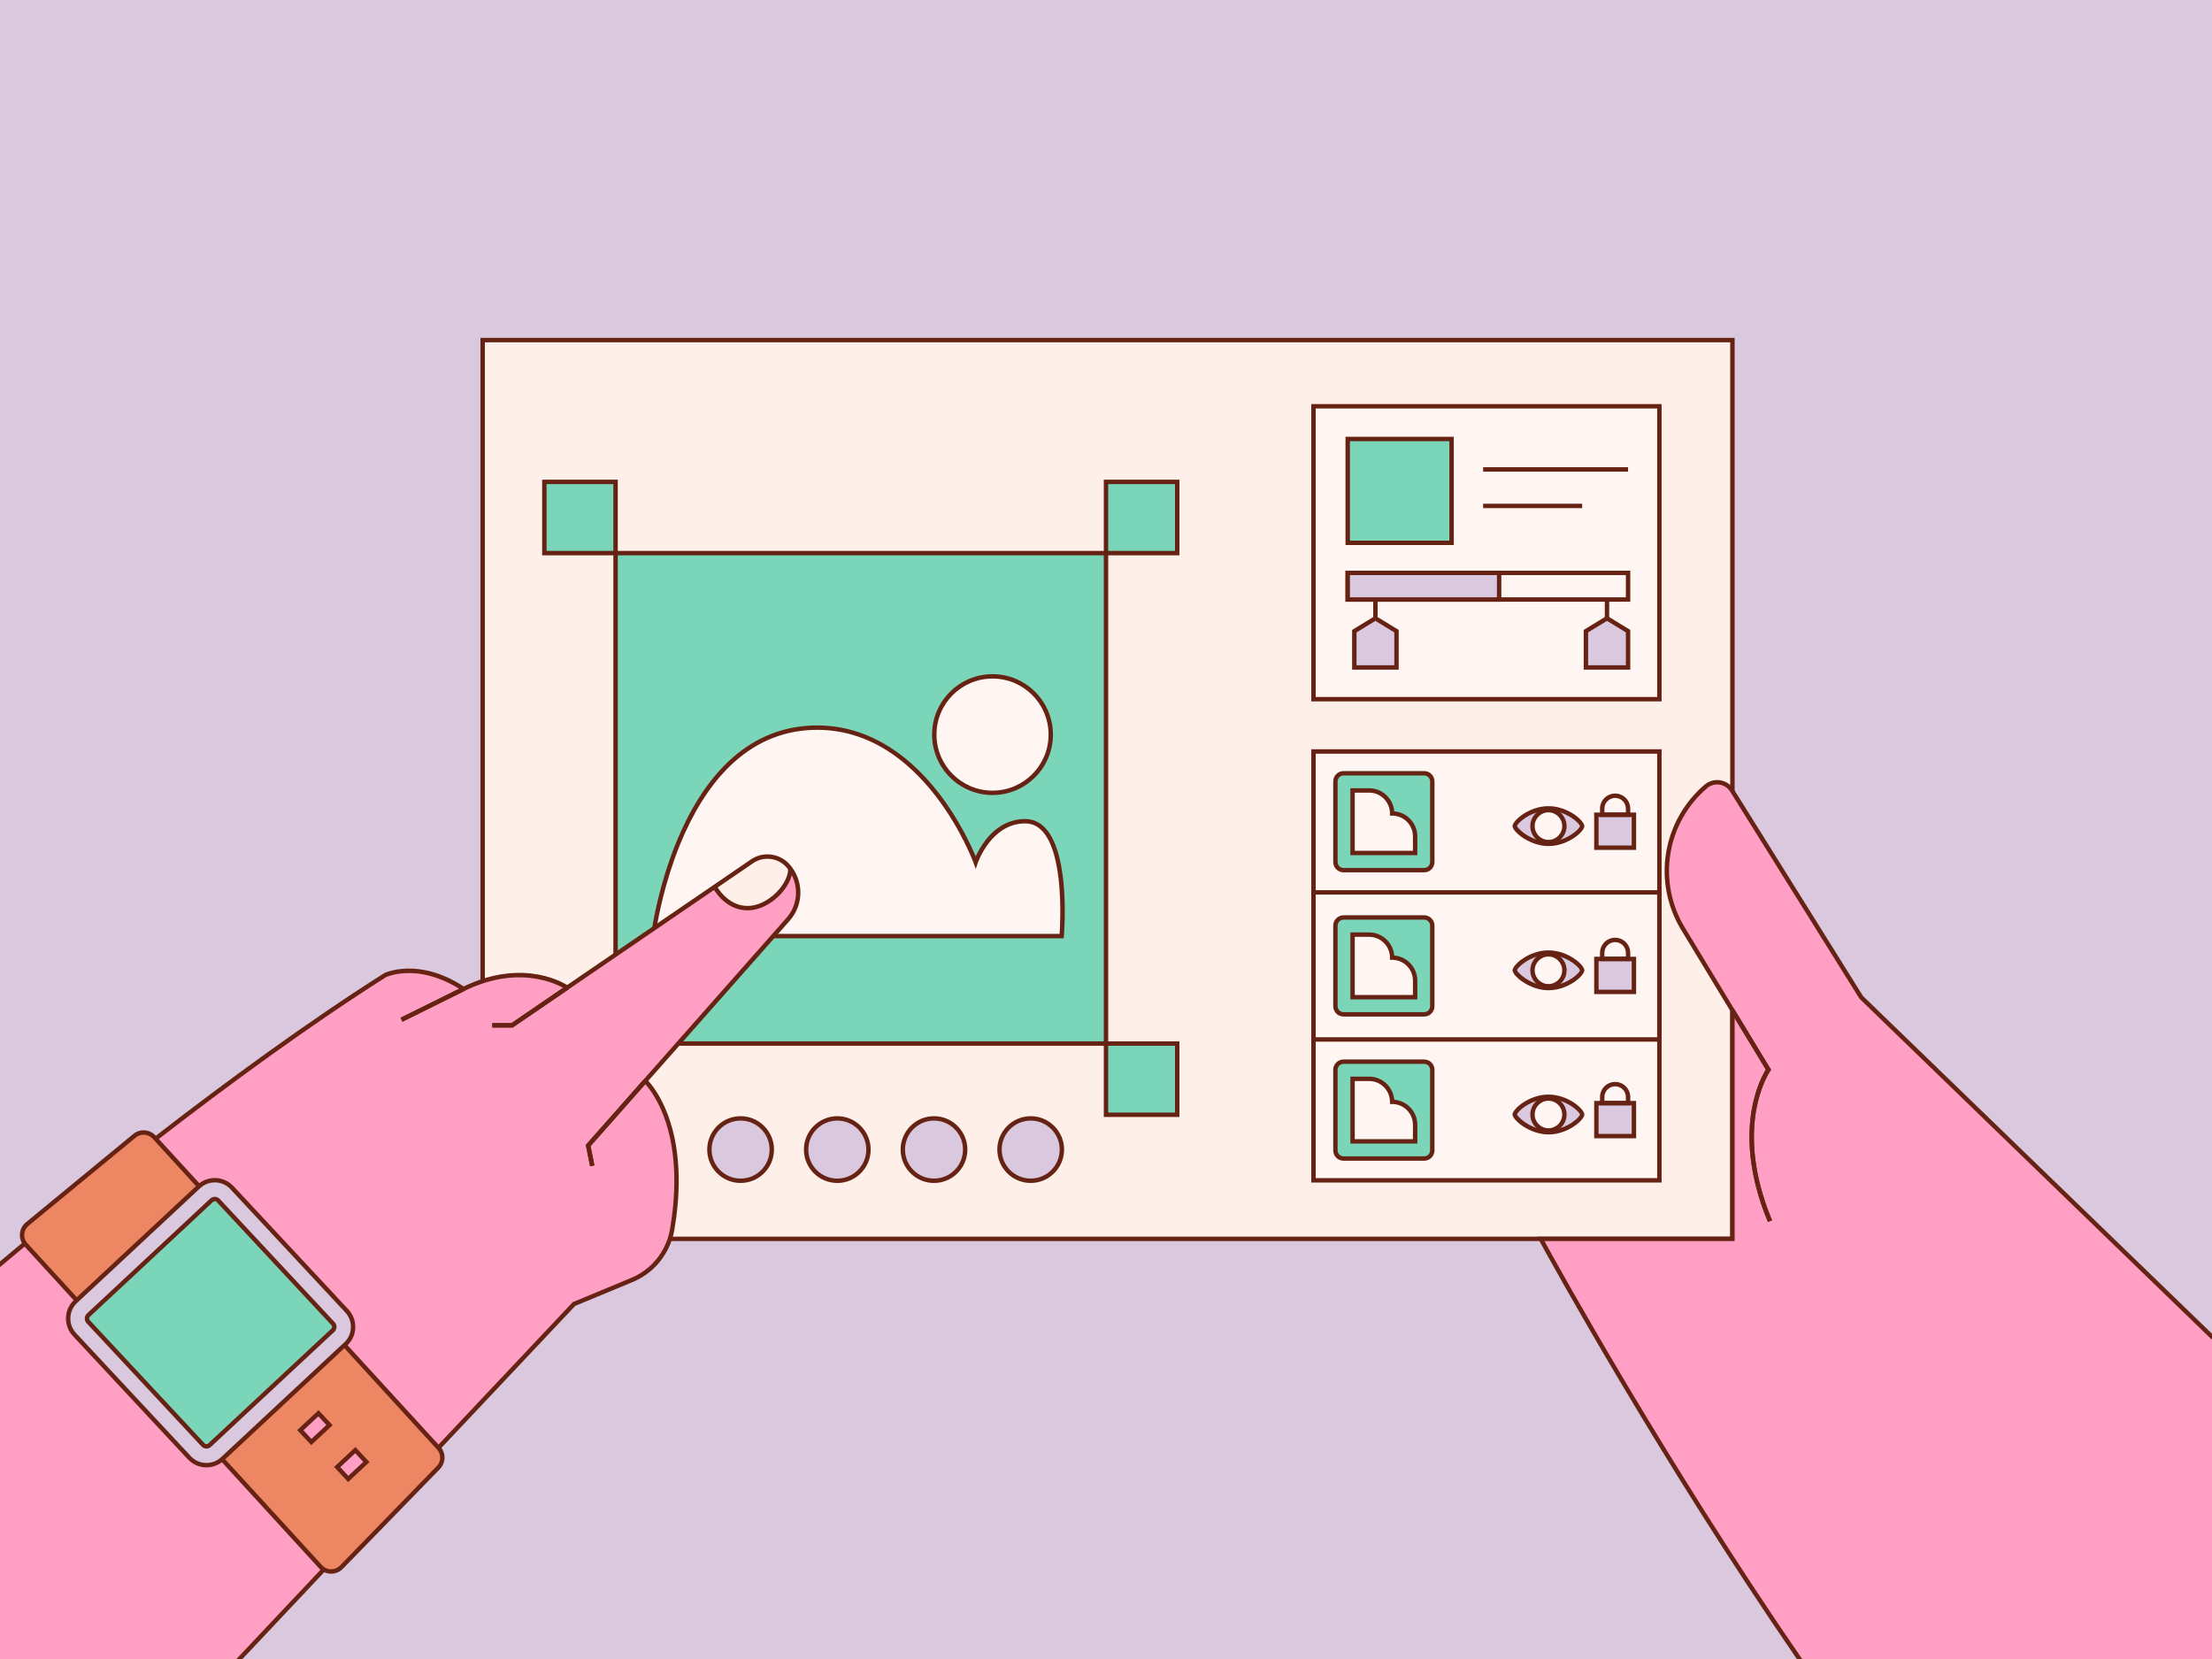 <?xml version="1.0" encoding="UTF-8"?>
<svg xmlns="http://www.w3.org/2000/svg" xmlns:xlink="http://www.w3.org/1999/xlink" version="1.1" id="Layer_2" x="0px" y="0px" viewBox="0 0 2000 1500" style="enable-background:new 0 0 2000 1500;" xml:space="preserve">
<g>
	<rect style="fill:#DAC8DE;" width="2000" height="1500"></rect>
</g>
<g>
	<rect x="436.414" y="307.484" style="fill:#FEEFE8;" width="1129.987" height="812.637"></rect>
</g>
<g>
	<path style="fill:#662313;" d="M434.41,305.48v816.64H1568.4V305.48H434.41z M1564.4,1118.12H438.41V309.48H1564.4V1118.12z"></path>
</g>
<g>
	<rect x="1187.599" y="679.465" style="fill:#FFF6F3;" width="312.764" height="387.745"></rect>
</g>
<g>
	<g>
		<path style="fill:#7BD5B9;" d="M1287.688,917.134h-72.917c-4.052,0-7.338-3.285-7.338-7.338v-72.917    c0-4.052,3.285-7.338,7.338-7.338h72.917c4.052,0,7.338,3.285,7.338,7.338v72.917    C1295.026,913.849,1291.74,917.134,1287.688,917.134z"></path>
	</g>
	<g>
		<path style="fill:#662313;" d="M1287.69,827.54h-72.92c-5.15,0-9.34,4.19-9.34,9.34v72.92c0,5.14,4.19,9.33,9.34,9.33h72.92    c5.15,0,9.34-4.19,9.34-9.33v-72.92C1297.03,831.73,1292.84,827.54,1287.69,827.54z M1293.03,909.8c0,2.94-2.4,5.33-5.34,5.33    h-72.92c-2.94,0-5.34-2.39-5.34-5.33v-72.92c0-2.94,2.4-5.34,5.34-5.34h72.92c2.94,0,5.34,2.4,5.34,5.34V909.8z"></path>
	</g>
	<g>
		<path style="fill:#FFF6F3;" d="M1258.72,865.847L1258.72,865.847c0-11.482-9.308-20.79-20.79-20.79h-14.981v20.79v35.771h35.771    h20.79v-14.981C1279.51,875.155,1270.202,865.847,1258.72,865.847L1258.72,865.847z"></path>
	</g>
	<g>
		<path style="fill:#662313;" d="M1260.64,863.93c-0.98-11.67-10.79-20.87-22.71-20.87h-16.98v60.56h60.56v-16.98    C1281.51,874.72,1272.31,864.91,1260.64,863.93z M1277.51,899.62h-52.56v-52.56h12.98c10.36,0,18.79,8.43,18.79,18.79v2h2    c10.36,0,18.79,8.43,18.79,18.79V899.62z"></path>
	</g>
</g>
<g>
	<rect x="556.567" y="500.096" style="fill:#7BD5B9;" width="443.433" height="443.433"></rect>
</g>
<g>
	<rect x="1000" y="435.707" style="fill:#7BD5B9;" width="64.389" height="64.389"></rect>
</g>
<g>
	<rect x="492.178" y="435.707" style="fill:#7BD5B9;" width="64.389" height="64.389"></rect>
</g>
<g>
	<rect x="1000" y="943.528" style="fill:#7BD5B9;" width="64.389" height="64.389"></rect>
</g>
<g>
	<path style="fill:#662313;" d="M554.57,498.1v447.43H1002V498.1H554.57z M998,941.53H558.57V502.1H998V941.53z"></path>
</g>
<g>
	<path style="fill:#662313;" d="M998,433.71v68.39h68.39v-68.39H998z M1062.39,498.1H1002v-60.39h60.39V498.1z"></path>
</g>
<g>
	<path style="fill:#662313;" d="M490.18,433.71v68.39h68.39v-68.39H490.18z M554.57,498.1h-60.39v-60.39h60.39V498.1z"></path>
</g>
<g>
	<path style="fill:#662313;" d="M998,941.53v68.39h68.39v-68.39H998z M1062.39,1005.92H1002v-60.39h60.39V1005.92z"></path>
</g>
<g>
	<g>
		<path style="fill:#FFF6F3;" d="M959.904,846.378H590.503c0,0,22.93-188.484,148.394-188.484    c99.057,0,143.275,121.758,143.275,121.758s12.382-37.146,44.713-37.146C968.847,742.505,959.904,846.378,959.904,846.378z"></path>
	</g>
	<g>
		<circle style="fill:#FFF6F3;" cx="897.407" cy="664.19" r="52.662"></circle>
	</g>
</g>
<g>
	<g>
		<path style="fill:#662313;" d="M945.44,748.92c-5.12-5.58-11.37-8.42-18.55-8.42c-13.87,0-26.34,6.7-36.07,19.36    c-4.15,5.4-6.96,10.77-8.63,14.44c-4.09-9.77-14.94-33.39-32.92-56.75c-31.06-40.34-69.23-61.66-110.37-61.66    c-29.13,0-55.18,10.08-77.45,29.96c-17.72,15.82-33.07,37.84-45.62,65.46c-16.07,35.35-23.4,71.05-26.06,86.67    c-0.17,0.99-0.32,1.91-0.45,2.73c-0.17,1.05-0.31,1.95-0.42,2.71c-0.25,1.71-0.37,2.65-0.38,2.72l-0.27,2.24h373.49l0.16-1.83    C962.15,843.57,967.91,773.41,945.44,748.92z M958.05,844.38H592.8c0.15-1.03,0.36-2.39,0.63-4.06c0.14-0.84,0.29-1.75,0.46-2.73    v-0.01c0.15-0.87,0.32-1.79,0.5-2.76c3.09-16.92,10.41-49.59,25.12-81.94c12.32-27.08,27.34-48.64,44.64-64.07    c21.5-19.19,46.65-28.92,74.75-28.92c22.19,0,43.41,6.29,63.06,18.69c15.78,9.96,30.61,23.86,44.07,41.33    c23.01,29.85,34.15,60.12,34.26,60.42l1.96,5.39l1.82-5.43c0.12-0.36,12.33-35.79,42.82-35.79c6.1,0,11.21,2.33,15.61,7.12    C961.85,772.72,958.8,833.08,958.05,844.38z"></path>
	</g>
	<g>
		<path style="fill:#662313;" d="M897.41,609.53c-30.14,0-54.67,24.52-54.67,54.66s24.53,54.66,54.67,54.66s54.66-24.52,54.66-54.66    S927.55,609.53,897.41,609.53z M897.41,714.85c-27.94,0-50.67-22.72-50.67-50.66s22.73-50.66,50.67-50.66    c27.93,0,50.66,22.72,50.66,50.66S925.34,714.85,897.41,714.85z"></path>
	</g>
</g>
<g>
	<circle style="fill:#DAC8DE;" cx="669.611" cy="1039.408" r="28.204"></circle>
</g>
<g>
	<circle style="fill:#DAC8DE;" cx="757.047" cy="1039.408" r="28.204"></circle>
</g>
<g>
	<circle style="fill:#DAC8DE;" cx="844.482" cy="1039.408" r="28.204"></circle>
</g>
<g>
	<circle style="fill:#DAC8DE;" cx="931.917" cy="1039.408" r="28.204"></circle>
</g>
<g>
	<path style="fill:#662313;" d="M669.61,1009.2c-16.65,0-30.2,13.55-30.2,30.21c0,16.65,13.55,30.2,30.2,30.2   c16.66,0,30.21-13.55,30.21-30.2C699.82,1022.75,686.27,1009.2,669.61,1009.2z M669.61,1065.61c-14.45,0-26.2-11.75-26.2-26.2   c0-14.45,11.75-26.21,26.2-26.21c14.45,0,26.21,11.76,26.21,26.21C695.82,1053.86,684.06,1065.61,669.61,1065.61z"></path>
</g>
<g>
	<path style="fill:#662313;" d="M757.05,1009.2c-16.66,0-30.21,13.55-30.21,30.21c0,16.65,13.55,30.2,30.21,30.2   c16.65,0,30.2-13.55,30.2-30.2C787.25,1022.75,773.7,1009.2,757.05,1009.2z M757.05,1065.61c-14.45,0-26.21-11.75-26.21-26.2   c0-14.45,11.76-26.21,26.21-26.21s26.2,11.76,26.2,26.21C783.25,1053.86,771.5,1065.61,757.05,1065.61z"></path>
</g>
<g>
	<path style="fill:#662313;" d="M844.48,1009.2c-16.65,0-30.2,13.55-30.2,30.21c0,16.65,13.55,30.2,30.2,30.2   c16.66,0,30.21-13.55,30.21-30.2C874.69,1022.75,861.14,1009.2,844.48,1009.2z M844.48,1065.61c-14.45,0-26.2-11.75-26.2-26.2   c0-14.45,11.75-26.21,26.2-26.21s26.21,11.76,26.21,26.21C870.69,1053.86,858.93,1065.61,844.48,1065.61z"></path>
</g>
<g>
	<path style="fill:#662313;" d="M931.92,1009.2c-16.66,0-30.21,13.55-30.21,30.21c0,16.65,13.55,30.2,30.21,30.2   c16.65,0,30.2-13.55,30.2-30.2C962.12,1022.75,948.57,1009.2,931.92,1009.2z M931.92,1065.61c-14.45,0-26.21-11.75-26.21-26.2   c0-14.45,11.76-26.21,26.21-26.21c14.45,0,26.2,11.76,26.2,26.21C958.12,1053.86,946.37,1065.61,931.92,1065.61z"></path>
</g>
<g>
	<path style="fill:#662313;" d="M1185.6,677.46v391.75h316.76V677.46H1185.6z M1498.36,1065.21H1189.6V681.46h308.76V1065.21z"></path>
</g>
<g>
	<rect x="1187.599" y="367.331" style="fill:#FFF6F3;" width="312.764" height="264.841"></rect>
</g>
<g>
	<path style="fill:#662313;" d="M1185.6,365.33v268.84h316.76V365.33H1185.6z M1498.36,630.17H1189.6V369.33h308.76V630.17z"></path>
</g>
<g>
	<path style="fill:#662313;" d="M1185.6,804.84v136.99h316.76V804.84H1185.6z M1498.36,937.83H1189.6V808.84h308.76V937.83z"></path>
</g>
<g>
	<g>
		<path style="fill:#7BD5B9;" d="M1287.688,786.758h-72.917c-4.052,0-7.338-3.285-7.338-7.338v-72.917    c0-4.052,3.285-7.338,7.338-7.338h72.917c4.052,0,7.338,3.285,7.338,7.338v72.917    C1295.026,783.473,1291.74,786.758,1287.688,786.758z"></path>
	</g>
	<g>
		<path style="fill:#662313;" d="M1287.69,697.17h-72.92c-5.15,0-9.34,4.18-9.34,9.33v72.92c0,5.15,4.19,9.34,9.34,9.34h72.92    c5.15,0,9.34-4.19,9.34-9.34V706.5C1297.03,701.35,1292.84,697.17,1287.69,697.17z M1293.03,779.42c0,2.94-2.4,5.34-5.34,5.34    h-72.92c-2.94,0-5.34-2.4-5.34-5.34V706.5c0-2.94,2.4-5.33,5.34-5.33h72.92c2.94,0,5.34,2.39,5.34,5.33V779.42z"></path>
	</g>
	<g>
		<path style="fill:#FFF6F3;" d="M1258.72,735.471L1258.72,735.471c0-11.482-9.308-20.79-20.79-20.79h-14.981v20.79v35.771h35.771    h20.79v-14.981C1279.51,744.779,1270.202,735.471,1258.72,735.471L1258.72,735.471z"></path>
	</g>
	<g>
		<path style="fill:#662313;" d="M1260.64,733.55c-0.98-11.67-10.79-20.87-22.71-20.87h-16.98v60.56h60.56v-16.98    C1281.51,744.34,1272.31,734.53,1260.64,733.55z M1277.51,769.24h-52.56v-52.56h12.98c10.36,0,18.79,8.43,18.79,18.79v2h2    c10.36,0,18.79,8.43,18.79,18.79V769.24z"></path>
	</g>
</g>
<g>
	<g>
		<ellipse style="fill:#DAC8DE;" cx="1400.046" cy="746.935" rx="30.497" ry="16.051"></ellipse>
	</g>
	<g>
		<path style="fill:#662313;" d="M1400.05,728.88c-17.74,0-32.5,13.11-32.5,18.06c0,5.05,15.45,18.05,32.5,18.05    c17.73,0,32.49-13.11,32.49-18.05C1432.54,741.99,1417.78,728.88,1400.05,728.88z M1410.92,759.23c-2.07,0.67-4.28,1.19-6.58,1.48    c-0.02,0-0.04,0.01-0.05,0.01c-1.38,0.17-2.8,0.27-4.24,0.27c-1.48,0-2.94-0.11-4.34-0.3c-0.01,0-0.02,0-0.02,0    c-2.36-0.33-4.61-0.9-6.72-1.64c-9.89-3.42-16.78-10.38-17.4-12.15c0.55-2.17,7.56-8.97,17.58-12.23c0,0,0-0.01,0.01-0.01    c2.07-0.67,4.27-1.2,6.56-1.49c0.02-0.01,0.04-0.01,0.06-0.01c1.39-0.18,2.82-0.28,4.27-0.28c1.46,0,2.89,0.1,4.29,0.28    c2.31,0.3,4.53,0.83,6.61,1.51c10.08,3.29,17.12,10.15,17.59,12.27C1428.1,749.07,1421.07,755.96,1410.92,759.23z"></path>
	</g>
	<g>
		<circle style="fill:#FFF6F3;" cx="1400.046" cy="746.935" r="14.426"></circle>
	</g>
	<g>
		<path style="fill:#662313;" d="M1410.95,734.67c-1.76-1.58-3.87-2.78-6.2-3.47c-1.49-0.45-3.07-0.69-4.7-0.69    c-1.62,0-3.18,0.23-4.65,0.68c-0.02-0.01-0.03,0-0.04,0.01c-2.33,0.69-4.44,1.88-6.2,3.46c-0.01,0-0.01,0.01-0.01,0.01    c-3.39,3-5.53,7.39-5.53,12.27c0,4.79,2.06,9.11,5.35,12.11c1.78,1.64,3.93,2.88,6.31,3.6h0.01c0.01,0,0.01,0,0.02,0.01    c1.5,0.45,3.09,0.7,4.74,0.7c1.61,0,3.16-0.23,4.64-0.68c0.02,0,0.03,0,0.05-0.01h0.01c2.31-0.69,4.41-1.88,6.17-3.44    c3.4-3.01,5.55-7.41,5.55-12.29C1416.47,742.07,1414.34,737.68,1410.95,734.67z M1400.05,759.36c-6.86,0-12.43-5.57-12.43-12.42    c0-6.86,5.57-12.43,12.43-12.43c6.85,0,12.42,5.57,12.42,12.43C1412.47,753.79,1406.9,759.36,1400.05,759.36z"></path>
	</g>
</g>
<g>
	<g>
		<rect x="1443.382" y="736.656" style="fill:#DAC8DE;" width="33.936" height="29.809"></rect>
	</g>
	<g>
		<path style="fill:#662313;" d="M1441.38,734.66v33.8h37.94v-33.8H1441.38z M1475.32,764.46h-29.94v-25.8h29.94V764.46z"></path>
	</g>
	<g>
		<path style="fill:#662313;" d="M1460.35,717.46c-7.55,0-13.69,6.14-13.69,13.69v7.51h27.38v-7.51    C1474.04,723.6,1467.9,717.46,1460.35,717.46z M1450.66,734.66v-3.51c0-5.34,4.34-9.69,9.69-9.69c5.35,0,9.69,4.35,9.69,9.69v3.51    H1450.66z"></path>
	</g>
</g>
<g>
	<g>
		<path style="fill:#7BD5B9;" d="M1287.688,1047.51h-72.917c-4.052,0-7.338-3.285-7.338-7.338v-72.917    c0-4.052,3.285-7.338,7.338-7.338h72.917c4.052,0,7.338,3.285,7.338,7.338v72.917    C1295.026,1044.224,1291.74,1047.51,1287.688,1047.51z"></path>
	</g>
	<g>
		<path style="fill:#662313;" d="M1287.69,957.92h-72.92c-5.15,0-9.34,4.19-9.34,9.33v72.92c0,5.15,4.19,9.34,9.34,9.34h72.92    c5.15,0,9.34-4.19,9.34-9.34v-72.92C1297.03,962.11,1292.84,957.92,1287.69,957.92z M1293.03,1040.17c0,2.95-2.4,5.34-5.34,5.34    h-72.92c-2.94,0-5.34-2.39-5.34-5.34v-72.92c0-2.94,2.4-5.33,5.34-5.33h72.92c2.94,0,5.34,2.39,5.34,5.33V1040.17z"></path>
	</g>
	<g>
		<path style="fill:#FFF6F3;" d="M1258.72,996.223L1258.72,996.223c0-11.482-9.308-20.79-20.79-20.79h-14.981v20.79v35.771h35.771    h20.79v-14.981C1279.51,1005.531,1270.202,996.223,1258.72,996.223L1258.72,996.223z"></path>
	</g>
	<g>
		<path style="fill:#662313;" d="M1260.64,994.3c-0.98-11.67-10.79-20.87-22.71-20.87h-16.98v60.56h60.56v-16.98    C1281.51,1005.09,1272.31,995.28,1260.64,994.3z M1277.51,1029.99h-52.56v-52.56h12.98c10.36,0,18.79,8.43,18.79,18.79v2h2    c10.36,0,18.79,8.43,18.79,18.79V1029.99z"></path>
	</g>
</g>
<g>
	<rect x="1218.554" y="396.911" style="fill:#7BD5B9;" width="93.898" height="93.898"></rect>
</g>
<g>
	<path style="fill:#662313;" d="M1216.55,394.91v97.9h97.9v-97.9H1216.55z M1310.45,488.81h-89.9v-89.9h89.9V488.81z"></path>
</g>
<g>
	<rect x="1341" y="422.427" style="fill:#662313;" width="131.044" height="4"></rect>
</g>
<g>
	<rect x="1341" y="455.446" style="fill:#662313;" width="89.543" height="4"></rect>
</g>
<g>
	<rect x="1218.554" y="517.981" style="fill:#FFF6F3;" width="253.49" height="24.076"></rect>
</g>
<g>
	<path style="fill:#662313;" d="M1216.55,515.98v28.08h257.49v-28.08H1216.55z M1470.04,540.06h-249.49v-20.08h249.49V540.06z"></path>
</g>
<g>
	<rect x="1218.554" y="517.981" style="fill:#DAC8DE;" width="136.892" height="24.076"></rect>
</g>
<g>
	<path style="fill:#662313;" d="M1216.55,515.98v28.08h140.9v-28.08H1216.55z M1353.45,540.06h-132.9v-20.08h132.9V540.06z"></path>
</g>
<g>
	<polygon style="fill:#DAC8DE;" points="1262.651,603.51 1224.521,603.51 1224.521,570.676 1243.586,559.025 1262.651,570.676  "></polygon>
</g>
<g>
	<polygon style="fill:#DAC8DE;" points="1472.045,603.51 1433.915,603.51 1433.915,570.676 1452.98,559.025 1472.045,570.676  "></polygon>
</g>
<g>
	<path style="fill:#662313;" d="M1245.59,557.9l-2-1.22l-2,1.22l-19.07,11.65v35.96h42.13v-35.96L1245.59,557.9z M1260.65,601.51   h-34.13V571.8l17.07-10.43l17.06,10.43V601.51z"></path>
</g>
<g>
	<rect x="1241.586" y="542.057" style="fill:#662313;" width="4" height="16.968"></rect>
</g>
<g>
	<path style="fill:#662313;" d="M1454.98,557.9l-2-1.22l-2,1.22l-19.06,11.65v35.96h42.12v-35.96L1454.98,557.9z M1470.04,601.51   h-34.12V571.8l17.06-10.43l17.06,10.43V601.51z"></path>
</g>
<g>
	<rect x="1450.98" y="542.057" style="fill:#662313;" width="4" height="16.968"></rect>
</g>
<g>
	<g>
		<g>
			<path style="fill:#FF9FC4;" d="M712.56,831.18l-11.66,13.2l-3.54,4l-82.31,93.15l-1.76,2l-1.77,2l-27.98,31.67l-0.12,0.13     l0.02,0.02c0.1,0.1,0.6,0.56,1.37,1.42h0.01c7.04,7.7,37.72,46.96,22.95,132.79c-0.38,2.23-0.89,4.42-1.52,6.56     c-0.18,0.67-0.39,1.34-0.61,2c-0.21,0.67-0.44,1.34-0.69,2c-5.76,15.79-17.9,28.65-33.72,35.23l-52.27,21.7l-121.14,128.54     l-1.37,1.45l-1.38,1.46l-100.88,107.04l-1.41,1.49l-1.41,1.5l-74.9,79.47H0v-356.92c6.01-5.06,13.01-10.92,20.9-17.48     c0.51-0.42,1.03-0.85,1.55-1.28c0.51-0.42,1.02-0.85,1.54-1.28c29.05-24.09,69.22-56.76,115.07-92.28     c0.53-0.41,1.06-0.82,1.59-1.23c0.52-0.41,1.05-0.82,1.58-1.23c62.97-48.69,136.3-102.46,206.13-146.71     c0,0,29.31-13.84,68.83,11.33c0.64,0.41,1.29,0.83,1.94,1.26h0.01c0.01-0.01,0.01-0.01,0.02-0.01     c5.25-2.59,10.34-4.71,15.25-6.41c0.67-0.23,1.34-0.46,2-0.68c0.67-0.22,1.34-0.43,2-0.63c38.55-11.9,65.43,1.27,72.52,5.42     c1.13,0.65,1.76,1.08,1.85,1.14l0.01,0.01h0.01l41.77-28.56l2-1.36l2-1.37l30.75-21.02l2.26-1.54l2.31-1.58v-0.01l50.68-34.63     l1.66-1.14c0,0,0.34,0.66,1.01,1.73c2.93,4.68,12.33,17.33,28.26,17.57c18.2,0.29,36.65-17.79,38.9-32.45     c0.16-1.1,0.24-2.17,0.22-3.22c0.66,0.9,1.28,1.82,1.85,2.77C724.57,801.6,723.28,819.05,712.56,831.18z"></path>
		</g>
		<g>
			<polygon style="fill:#662313;" points="533.509,1054.473 529.644,1035.16 581.921,976.006 584.918,978.654 533.956,1036.321      537.431,1053.688    "></polygon>
		</g>
		<g>
			<path style="fill:#FEEFE8;" d="M714.62,785.44c0.29,15.08-19.56,35.98-39.12,35.67c-19.57-0.3-29.27-19.3-29.27-19.3l33.71-23.05     c10.24-7,24.07-5.35,32.37,3.85h0.01C713.14,783.52,713.91,784.47,714.62,785.44z"></path>
		</g>
		<g>
			<polygon style="fill:#662313;" points="463.628,929.05 445.13,929.05 445.13,925.05 462.392,925.05 511.661,891.369      513.919,894.671    "></polygon>
		</g>
		<g>
			<path style="fill:#662313;" d="M363.929,923.802l-1.777-3.584l55.181-27.368c0.294-0.148,0.586-0.294,0.875-0.445l1.844,3.55     c-0.305,0.159-0.614,0.313-0.924,0.47l-0.609,0.307L363.929,923.802z"></path>
		</g>
		<g>
			<polygon style="fill:#662313;" points="419.14,896.19 417.13,894.18 419.13,894.18 419.14,892.19 419.14,894.18 421.13,894.18      419.14,894.18    "></polygon>
		</g>
	</g>
	<g>
		<g>
			<path style="fill:#662313;" d="M533.51,1054.475l-3.863-19.317l0.657-0.743l180.761-204.56     c11.615-13.144,11.514-32.876-0.235-45.9c-7.598-8.424-20.391-9.947-29.756-3.546L463.631,929.051h-18.503v-4h17.267     l216.421-147.944c11.011-7.527,26.051-5.735,34.984,4.168c13.113,14.536,13.226,36.559,0.263,51.228L533.958,1036.32     l3.474,17.371L533.51,1054.475z"></path>
		</g>
		<g>
			<path style="fill:#662313;" d="M363.926,923.798l-1.776-3.584l54.573-27.057c29.858-15.169,54.643-14.883,70.172-11.972     c16.919,3.173,26.643,9.916,27.048,10.201l-2.3,3.273c-0.375-0.262-38.088-25.89-93.126,2.073L363.926,923.798z"></path>
		</g>
		<g>
			<path style="fill:#662313;" d="M349.31,883.35c-69.41,44-142.67,97.74-205.69,146.47c-0.53,0.41-1.05,0.82-1.58,1.22     c-0.53,0.41-1.06,0.83-1.59,1.23c-45.83,35.52-86.06,68.22-115.15,92.32c-0.52,0.43-1.03,0.86-1.54,1.28     c-0.52,0.43-1.03,0.86-1.54,1.28c-8.47,7.03-15.93,13.27-22.22,18.57v-5.22c5.77-4.85,12.41-10.41,19.82-16.56     c0.52-0.43,1.04-0.86,1.57-1.31c0.52-0.42,1.05-0.86,1.58-1.3c29.05-24.06,69.12-56.64,114.77-92.01     c0.53-0.42,1.06-0.83,1.59-1.24c0.53-0.4,1.05-0.81,1.58-1.22c63.19-48.87,136.72-102.82,206.38-146.96l0.22-0.12     c1.27-0.6,31.28-14.25,71.77,12.11c0.32,0.2,0.65,0.42,0.97,0.63l-1.09,1.65l-0.02,0.02v0.01l-0.8,1.19l-0.3,0.46     c-0.94-0.62-1.92-1.25-2.94-1.89h-0.01c-11.28-6.99-27.67-14.4-46.26-14.16C357.46,879.95,350.24,882.95,349.31,883.35z"></path>
			<path style="fill:#662313;" d="M609.74,1111.9c-0.36,2.11-0.83,4.19-1.4,6.22c-0.18,0.67-0.38,1.34-0.59,2     c-0.2,0.67-0.43,1.34-0.66,2c-5.83,16.68-18.42,30.15-35.09,37.07l-51.88,21.54l-121.01,128.4l-1.4,1.48l-1.41,1.5     l-100.16,106.27l-1.49,1.58l-1.47,1.56L219.22,1500h-5.5l76.04-80.68l1.38-1.46l1.37-1.46l101.2-107.38l1.38-1.46l1.37-1.45     l121.34-128.74l52.66-21.87c15.17-6.3,26.72-18.38,32.38-33.38c0.25-0.66,0.49-1.33,0.71-2c0.23-0.66,0.44-1.33,0.63-2     c0.67-2.25,1.22-4.55,1.62-6.9c4.68-27.2,7.49-66.99-5.73-102.01c-6.13-16.24-13.54-25.54-16.59-28.93     c-0.88-0.97-1.4-1.46-1.42-1.48l1.36-1.47l0.12-0.13l1.23-1.34c0.09,0.08,0.58,0.54,1.38,1.4c3.13,3.38,10.98,12.97,17.55,30.24     C617.36,1043.43,614.53,1084.1,609.74,1111.9z"></path>
		</g>
		<g>
			<path style="fill:#662313;" d="M675.923,823.118c-0.153,0-0.305-0.001-0.458-0.003c-20.533-0.321-30.601-19.579-31.02-20.398     l3.561-1.821c0.092,0.179,9.426,17.937,27.521,18.219c8.709,0.179,18.578-4.453,26.372-12.275     c6.735-6.761,10.843-14.945,10.718-21.358l3.999-0.077c0.147,7.573-4.295,16.642-11.884,24.259     C696.195,818.232,685.721,823.118,675.923,823.118z"></path>
		</g>
	</g>
</g>
<g>
	<path style="fill:#ED8663;" d="M289.899,1416.684L23.328,1125.398c-4.996-5.46-4.393-13.993,1.322-18.695l97.001-79.805   c5.305-4.364,13.097-3.813,17.735,1.254L396.588,1309.2c4.62,5.049,4.501,12.824-0.272,17.729l-87.631,90.044   C303.504,1422.295,294.913,1422.163,289.899,1416.684z"></path>
</g>
<g>
	<path style="fill:#662313;" d="M399.11,1309.13c-0.32-0.44-0.67-0.87-1.05-1.28l-0.24-0.26l-1.36-1.48l-82.19-89.81l-1.35-1.48   l-1.34-1.47l-8.8-9.62l-1.37-1.49l-1.39-1.52L195.5,1086.51l-2.13-2.33l-1.49-1.63l-8.96-9.78l-1.35-1.48l-1.36-1.49l-36.59-39.98   l-1.39-1.52l-1.32-1.44l-0.05-0.06c-5.36-5.85-14.35-6.49-20.48-1.45l-97,79.81c-3.19,2.62-5.11,6.34-5.4,10.46   c-0.21,2.95,0.43,5.81,1.84,8.32c0.32,0.57,0.68,1.13,1.08,1.66c0.3,0.4,0.61,0.78,0.95,1.15l0.37,0.4l44.34,48.45l1.35,1.48   l1.35,1.47l8.8,9.62l1.36,1.49l1.41,1.54l102.85,112.39l3.75,4.09l1.51,1.65l8.96,9.79l1.36,1.48l1.36,1.49l87.8,95.94   c0.42,0.46,0.87,0.89,1.34,1.29c0.51,0.44,1.05,0.85,1.61,1.21c0.58,0.37,1.18,0.71,1.81,0.99c1.86,0.86,3.9,1.33,6.02,1.36h0.24   c4.06,0,7.84-1.6,10.68-4.51l87.63-90.05C402.86,1323.07,403.34,1314.93,399.11,1309.13z M299.26,1418.88   c-1.08-0.01-2.13-0.18-3.12-0.5c-0.68-0.21-1.33-0.49-1.95-0.84c-0.59-0.32-1.15-0.7-1.68-1.14c-0.4-0.32-0.77-0.68-1.13-1.07   l-87.74-95.87l-1.36-1.48l-1.35-1.48l-8.78-9.59l-1.34-1.47l-1.35-1.48l-105.81-115.6l-1.35-1.49l-1.35-1.47l-8.78-9.59l-1.35-1.47   l-1.35-1.48l-44.17-48.27l-0.5-0.54c-0.29-0.32-0.57-0.66-0.81-1.01c-0.4-0.54-0.74-1.11-1.02-1.71c-0.79-1.67-1.14-3.52-1-5.42   c0.21-3.02,1.61-5.74,3.95-7.66l97-79.81c2.03-1.67,4.49-2.48,6.93-2.48c2.89,0,5.76,1.14,7.89,3.36c0.06,0.06,0.11,0.12,0.17,0.18   l1.15,1.26l1.39,1.51l36.75,40.16l1.35,1.48l1.35,1.48l8.78,9.59l1.35,1.47l1.35,1.47l105.8,115.62l1.35,1.47l1.35,1.48l8.78,9.59   l1.35,1.48l1.35,1.47l82.35,89.99l1.36,1.48l0.04,0.05c0.45,0.49,0.85,1.01,1.19,1.56c2.63,4.18,2.15,9.76-1.42,13.42l-87.63,90.05   C305.13,1417.75,302.28,1418.91,299.26,1418.88z"></path>
</g>
<g>
	<path style="fill:#DAC8DE;" d="M171.143,1318L67.311,1206.616c-7.99-8.572-7.519-21.998,1.052-29.988l111.384-103.833   c8.572-7.99,21.998-7.519,29.988,1.052l103.833,111.384c7.99,8.572,7.519,21.998-1.052,29.988l-111.384,103.833   C192.56,1327.043,179.134,1326.572,171.143,1318z"></path>
</g>
<g>
	<path style="fill:#662313;" d="M315.03,1183.87L211.2,1072.48c-4.23-4.53-9.97-7.15-16.17-7.37c-5.39-0.18-10.57,1.46-14.82,4.69   c-0.53,0.39-1.04,0.82-1.54,1.27c-0.1,0.08-0.2,0.17-0.29,0.26l-1.18,1.1L69.47,1172.86l-1.46,1.37l-1.01,0.94   c-0.15,0.14-0.3,0.28-0.44,0.43c-8.94,8.76-9.3,23.17-0.71,32.38l103.83,111.38c4.57,4.9,10.77,7.38,16.99,7.38   c4.9,0,9.82-1.54,13.95-4.65c0.53-0.4,1.05-0.82,1.55-1.27c0.11-0.1,0.22-0.2,0.33-0.3l1.14-1.06l107.72-100.43l1.46-1.36   l1.06-0.99c0.13-0.12,0.26-0.25,0.39-0.38c4.3-4.18,6.77-9.77,6.98-15.79C321.47,1194.32,319.26,1188.4,315.03,1183.87z    M310.12,1214.72l-1.46,1.36L200.93,1316.5l-1.16,1.09c-0.1,0.09-0.2,0.19-0.31,0.27c-0.5,0.46-1.02,0.88-1.56,1.26   c-7.73,5.58-18.63,4.67-25.29-2.48L68.77,1205.25c-7.07-7.59-6.8-19.43,0.49-26.7c0.15-0.16,0.31-0.31,0.47-0.46l0.98-0.92   l1.46-1.36l107.73-100.42l1.21-1.13c0.09-0.08,0.17-0.16,0.26-0.24c0.5-0.44,1.01-0.86,1.55-1.25c3.46-2.53,7.63-3.82,11.97-3.66   c5.13,0.18,9.88,2.35,13.38,6.1L312.1,1186.6c3.5,3.75,5.33,8.64,5.15,13.77c-0.17,4.93-2.17,9.52-5.67,12.98   c-0.14,0.14-0.28,0.27-0.43,0.41L310.12,1214.72z"></path>
</g>
<g>
	
		<rect x="273.488" y="1283.496" transform="matrix(0.732 -0.682 0.682 0.732 -803.722 540.769)" style="fill:#FF9FC4;" width="22.46" height="14.643"></rect>
</g>
<g>
	<path style="fill:#662313;" d="M288.04,1274.98l-19.36,18.04l12.72,13.64l19.35-18.05L288.04,1274.98z M287.84,1280.63l7.26,7.79   L281.59,1301l-7.25-7.78L287.84,1280.63z"></path>
</g>
<g>
	
		<rect x="306.829" y="1316.838" transform="matrix(0.732 -0.682 0.682 0.732 -817.504 572.457)" style="fill:#FF9FC4;" width="22.46" height="14.643"></rect>
</g>
<g>
	<path style="fill:#662313;" d="M321.38,1308.32l-19.35,18.04l12.71,13.64l19.35-18.04L321.38,1308.32z M321.18,1313.97l7.26,7.79   l-13.5,12.59l-7.26-7.79L321.18,1313.97z"></path>
</g>
<g>
	<path style="fill:#7BD5B9;" d="M186.668,1307.75c-0.687,0-2.002-0.175-3.091-1.343L79.746,1195.024   c-1.586-1.701-1.492-4.376,0.209-5.962l111.384-103.833c1.004-0.936,2.115-1.132,2.871-1.132c0.687,0,2.002,0.174,3.09,1.342   l103.833,111.384c0.985,1.057,1.158,2.228,1.13,3.024c-0.028,0.796-0.283,1.952-1.339,2.937L189.54,1306.618   C188.536,1307.554,187.424,1307.75,186.668,1307.75z"></path>
</g>
<g>
	<path style="fill:#662313;" d="M302.6,1195.46l-103.84-111.38c-1.6-1.73-3.54-1.98-4.55-1.98c-0.65,0-1.47,0.1-2.33,0.45   c-0.57,0.23-1.16,0.57-1.73,1.07c-0.06,0.05-0.11,0.1-0.17,0.15l-1.3,1.21L80.95,1185.4l-1.46,1.36l-0.9,0.84   c-0.19,0.18-0.37,0.37-0.53,0.57c-0.89,1.05-1.39,2.36-1.44,3.76c-0.06,1.66,0.53,3.24,1.66,4.46l103.83,111.38   c1.61,1.72,3.55,1.98,4.56,1.98c0.63,0,1.42-0.09,2.27-0.42c0.57-0.23,1.17-0.57,1.75-1.06c0.07-0.06,0.14-0.13,0.21-0.19   l1.25-1.17l107.73-100.42l1.47-1.36l0.94-0.88c0.18-0.17,0.34-0.34,0.49-0.52c1.14-1.32,1.44-2.78,1.48-3.81   C304.3,1198.74,304.05,1197.02,302.6,1195.46z M298.65,1202.17l-1.47,1.37l-107.72,100.42l-1.28,1.19   c-0.07,0.06-0.14,0.12-0.21,0.16c-0.38,0.3-0.81,0.44-1.3,0.44c-0.44,0-1.09-0.12-1.63-0.71l-1.36-1.45L81.21,1193.66   c-0.4-0.43-0.61-1-0.59-1.59c0.01-0.31,0.08-0.6,0.21-0.87c0.12-0.25,0.28-0.48,0.49-0.67l0.87-0.81l1.46-1.36l107.73-100.44   l1.32-1.23c0.05-0.04,0.1-0.09,0.15-0.12c0.4-0.31,0.85-0.47,1.36-0.47c0.35,0,0.83,0.08,1.29,0.41c0.11,0.07,0.23,0.17,0.34,0.29   l103.83,111.39c0.41,0.44,0.62,0.98,0.59,1.59c-0.01,0.34-0.09,0.66-0.24,0.94c-0.11,0.22-0.26,0.42-0.46,0.6L298.65,1202.17z"></path>
</g>
<g>
	<path style="fill:#FF9FC4;" d="M2000,1208.63V1500h-372.98c-123.73-179.63-221.58-357.21-232.88-377.88c-0.72-1.32-1.09-2-1.09-2   h173.35V913.45l-2-3.3l-42.77-70.57c-25.54-42.15-16.75-96.6,20.76-128.56c2.99-2.54,6.62-3.77,10.22-3.77   c4.39,0,8.73,1.83,11.79,5.29c0.59,0.65,1.12,1.36,1.6,2.13l0.4,0.64l2,3.2l114.49,183.29L2000,1208.63z"></path>
</g>
<g>
	<path style="fill:#662313;" d="M1598.494,1104.84c-19.022-45.578-18.376-80.805-14.485-102.331   c3.581-19.81,10.343-31.801,12.586-35.372l-31.906-52.651l3.421-2.073l33.24,54.852l-0.758,1.07   c-0.085,0.12-8.638,12.455-12.692,35.137c-3.745,20.953-4.307,55.28,14.285,99.827L1598.494,1104.84z"></path>
</g>
<g>
	<path style="fill:#662313;" d="M1589.15,997.37c0.3-1.3,0.61-2.55,0.93-3.77C1589.76,994.82,1589.44,996.07,1589.15,997.37z    M1582.85,1046.41c-0.02-0.16-0.04-0.32-0.06-0.47c0.05,0.45,0.1,0.89,0.15,1.33C1582.91,1046.98,1582.88,1046.7,1582.85,1046.41z    M1581.82,1025.86v0.28c-0.01,0.48-0.01,0.98-0.01,1.47c0-0.62,0.01-1.24,0.02-1.84v-0.05c0.01-0.46,0.01-0.92,0.02-1.38   C1581.83,1024.85,1581.82,1025.35,1581.82,1025.86z M1582.08,1037.28c-0.03-0.48-0.05-0.96-0.08-1.43   c0.02,0.53,0.05,1.05,0.08,1.57c0,0.05,0.01,0.11,0.01,0.16c0,0.1,0.01,0.21,0.02,0.31c0.02,0.44,0.05,0.87,0.09,1.31   C1582.15,1038.55,1582.11,1037.91,1582.08,1037.28z M1581.86,1031.85c0,0.03,0.002,0.062,0.003,0.092   c-0.013-0.594-0.029-1.188-0.033-1.782C1581.83,1030.72,1581.84,1031.28,1581.86,1031.85z M1581.863,1031.942   c0.027,1.174,0.064,2.346,0.117,3.508v-0.08c-0.02-0.51-0.05-1.03-0.06-1.54   C1581.891,1033.191,1581.873,1032.563,1581.863,1031.942z M1582.47,1042.59c-0.02-0.17-0.04-0.34-0.05-0.5   c0.02,0.25,0.04,0.49,0.07,0.73C1582.48,1042.74,1582.47,1042.67,1582.47,1042.59z M1590.08,993.6c-0.32,1.22-0.64,2.47-0.93,3.77   C1589.45,996.07,1589.76,994.82,1590.08,993.6z M1582.68,1044.78c0.03,0.39,0.07,0.78,0.11,1.16c0.05,0.45,0.1,0.89,0.15,1.33   c-0.03-0.29-0.06-0.57-0.09-0.86C1582.79,1045.86,1582.73,1045.32,1582.68,1044.78z M1582.52,1043.22c0,0,0,0,0,0.01   c0.02,0.23,0.04,0.46,0.07,0.69c-0.04-0.37-0.07-0.74-0.1-1.1C1582.49,1042.95,1582.51,1043.09,1582.52,1043.22z M1582.42,1042.09   c0.02,0.25,0.04,0.49,0.07,0.73c-0.01-0.08-0.02-0.15-0.02-0.23C1582.45,1042.42,1582.43,1042.25,1582.42,1042.09z    M1582.08,1037.42v-0.14c-0.03-0.48-0.05-0.96-0.08-1.43C1582.02,1036.38,1582.05,1036.9,1582.08,1037.42z M1581.86,1031.85   c0,0.03,0.002,0.062,0.003,0.092c-0.013-0.594-0.029-1.188-0.033-1.782C1581.83,1030.72,1581.84,1031.28,1581.86,1031.85z    M1581.863,1031.942c0.027,1.174,0.064,2.346,0.117,3.508v-0.08c-0.02-0.51-0.05-1.03-0.06-1.54   C1581.891,1033.191,1581.873,1032.563,1581.863,1031.942z M1581.83,1025.72c0.01-0.46,0.01-0.92,0.02-1.38   c-0.02,0.51-0.03,1.01-0.03,1.52c0-0.03,0-0.06,0.01-0.09V1025.72z M1684.45,900.53l-116.05-185.8l-0.7-1.12   c-0.4-0.63-0.83-1.23-1.3-1.8c-0.61-0.75-1.28-1.45-2-2.08c-2.52-2.24-5.66-3.73-9.06-4.26c-5.12-0.79-10.31,0.68-14.24,4.03   c-18.51,15.77-30.83,37.66-34.71,61.66s0.93,48.66,13.53,69.45l44.48,73.4v204.11h-174.71l1.08,2l0.52,0.95   c0.04,0.08,0.23,0.43,0.57,1.05c8.44,15.45,107.85,196.37,232.74,377.88h4.86c-121.63-176.47-219.42-353.05-233.04-377.88h171.98   V920.61l28.2,46.53c-2.25,3.57-9.01,15.56-12.59,35.37c-0.1,0.54-0.19,1.07-0.28,1.61c-0.16,0.95-0.31,1.9-0.45,2.85   c-0.05,0.37-0.1,0.74-0.15,1.11c-0.14,1-0.27,1.99-0.38,2.99c-0.08,0.67-0.15,1.36-0.22,2.05c-0.03,0.32-0.06,0.64-0.09,0.95   c-0.04,0.37-0.07,0.74-0.1,1.11c-0.02,0.27-0.04,0.53-0.06,0.8c-0.04,0.48-0.07,0.97-0.11,1.46c-0.04,0.52-0.07,1.03-0.1,1.54   c-0.01,0.11-0.01,0.2-0.02,0.31s-0.01,0.23-0.02,0.34c-0.01,0.13-0.01,0.26-0.02,0.4c-0.01,0.38-0.04,0.76-0.05,1.14   c-0.01,0.07-0.01,0.14-0.01,0.21c-0.01,0.34-0.03,0.69-0.04,1.03c0,0.08-0.01,0.15-0.01,0.23c-0.02,0.3-0.03,0.59-0.03,0.89   c0,0.09,0,0.19-0.01,0.29c0,0.13,0,0.25-0.01,0.38v0.14c-0.02,0.51-0.03,1.01-0.03,1.52v0.28c-0.01,0.48-0.01,0.98-0.01,1.47v0.32   c0,0.01,0,0.02,0,0.02v0.44c0,0.59,0,1.17,0.02,1.75c0,0-0.01,0.01,0,0.02c0,0.56,0.01,1.12,0.03,1.69   c0,0.03,0.002,0.062,0.003,0.092c0.027,1.174,0.064,2.346,0.117,3.508c0.01,0.13,0.02,0.26,0.02,0.4c0.02,0.53,0.05,1.05,0.08,1.57   c0,0.05,0.01,0.11,0.01,0.16c0,0.1,0.01,0.21,0.02,0.31c0.02,0.44,0.05,0.87,0.09,1.31v0.03c0,0.01,0,0.01,0,0.02   c0.04,0.65,0.09,1.3,0.15,1.96c0.02,0.29,0.04,0.58,0.07,0.88c0.02,0.25,0.04,0.49,0.07,0.73c0,0.13,0.02,0.27,0.03,0.4   c0,0,0,0,0,0.01c0.02,0.23,0.04,0.46,0.07,0.69c0.01,0.05,0.01,0.11,0.02,0.16c0,0.14,0.02,0.27,0.04,0.41   c0.01,0.1,0.02,0.19,0.03,0.29c0.03,0.39,0.07,0.78,0.11,1.16c0.05,0.45,0.1,0.89,0.15,1.33l0.03,0.24   c0.04,0.37,0.08,0.74,0.13,1.11c0.09,0.67,0.18,1.35,0.26,2.04c0.02,0.12,0.04,0.24,0.05,0.35c0.1,0.7,0.2,1.41,0.31,2.12   c0.09,0.63,0.19,1.25,0.29,1.87c0.05,0.37,0.11,0.74,0.18,1.1c0.06,0.37,0.12,0.74,0.18,1.1c0.04,0.23,0.08,0.46,0.12,0.69   c0.02,0.13,0.05,0.27,0.07,0.4c0.04,0.19,0.07,0.39,0.11,0.58c0.09,0.52,0.19,1.03,0.28,1.54c0.13,0.71,0.27,1.41,0.41,2.11   c0.03,0.11,0.05,0.22,0.07,0.33c0.17,0.82,0.34,1.64,0.51,2.45c0.18,0.81,0.36,1.62,0.54,2.42c0.32,1.39,0.65,2.77,0.99,4.14   c1.03,4.09,2.15,8.05,3.33,11.87c0.36,1.13,0.71,2.25,1.07,3.35c0.37,1.1,0.73,2.19,1.1,3.26c0.19,0.54,0.37,1.08,0.56,1.61   c0.37,1.05,0.75,2.1,1.13,3.13c0.55,1.48,1.09,2.93,1.65,4.35c0.33,0.85,0.66,1.7,1.01,2.55c0.38,0.95,0.77,1.9,1.17,2.86   l3.69-1.54c-0.78-1.88-1.54-3.74-2.25-5.59c-0.36-0.92-0.71-1.84-1.05-2.75c-0.35-0.91-0.68-1.82-1-2.73   c-0.34-0.9-0.66-1.8-0.96-2.69c-0.31-0.9-0.62-1.78-0.91-2.67c-0.89-2.66-1.71-5.27-2.46-7.84c-0.25-0.86-0.5-1.71-0.73-2.55   c-0.24-0.85-0.47-1.69-0.69-2.53c-0.23-0.84-0.44-1.67-0.65-2.49c-0.42-1.65-0.81-3.29-1.17-4.9c-0.05-0.2-0.1-0.4-0.14-0.61   c-0.15-0.68-0.3-1.36-0.44-2.04c-0.16-0.72-0.3-1.43-0.44-2.14c-0.16-0.76-0.31-1.52-0.45-2.27c-0.15-0.8-0.29-1.6-0.43-2.39   c-0.13-0.77-0.26-1.53-0.38-2.28c-0.13-0.76-0.25-1.51-0.35-2.26c-0.11-0.7-0.21-1.4-0.3-2.1c-0.01-0.04-0.02-0.08-0.02-0.12   c-0.01-0.04-0.01-0.08-0.02-0.12v-0.07c-0.02-0.12-0.03-0.23-0.05-0.35c-0.08-0.55-0.15-1.11-0.21-1.65   c-0.1-0.73-0.18-1.45-0.26-2.17c-0.07-0.68-0.15-1.35-0.21-2.02c-0.02-0.23-0.04-0.46-0.06-0.69c-0.05-0.51-0.1-1.01-0.14-1.51   c-0.06-0.7-0.12-1.38-0.17-2.07c-0.05-0.68-0.1-1.36-0.13-2.03c-0.05-0.68-0.08-1.35-0.11-2.01c-0.07-1.32-0.12-2.62-0.14-3.9   c-0.03-0.64-0.04-1.27-0.04-1.9c0,0,0,0,0-0.01c-0.01-0.01-0.01-0.01,0-0.02c-0.02-1.23-0.02-2.44,0-3.62   c0-0.58,0.01-1.16,0.03-1.73c0.01-0.58,0.03-1.15,0.05-1.71c0.03-1.13,0.08-2.23,0.15-3.32c0.06-1.08,0.13-2.15,0.22-3.19   c0.03-0.49,0.07-0.98,0.12-1.47c0-0.06,0.01-0.12,0.02-0.17c0-0.04,0.01-0.07,0.01-0.11c0.08-0.95,0.17-1.89,0.29-2.8   c0.04-0.45,0.1-0.9,0.16-1.34v-0.03c0.06-0.51,0.12-1.01,0.19-1.51c0.12-0.94,0.26-1.85,0.4-2.74c0.14-0.9,0.29-1.77,0.44-2.62   c0.38-2.13,0.8-4.16,1.25-6.1c0.3-1.3,0.61-2.55,0.93-3.77c0.16-0.6,0.33-1.2,0.49-1.78c0.33-1.17,0.67-2.3,1.01-3.39   c0.18-0.54,0.35-1.08,0.52-1.6c0.35-1.04,0.7-2.05,1.05-3c0.35-0.96,0.7-1.88,1.05-2.75c0.18-0.44,0.35-0.87,0.52-1.28   c0.17-0.42,0.34-0.82,0.51-1.21c0.1-0.24,0.21-0.47,0.31-0.7c0.07-0.16,0.14-0.32,0.2-0.47c0.04-0.09,0.08-0.17,0.12-0.26   c0.04-0.08,0.08-0.17,0.11-0.25c0.21-0.45,0.42-0.89,0.61-1.31c0.01,0,0.01,0,0.01-0.01c0.04-0.08,0.08-0.16,0.11-0.24   c0.03-0.04,0.05-0.09,0.07-0.13c0.06-0.12,0.11-0.24,0.17-0.36c0.12-0.24,0.23-0.46,0.34-0.68c0.11-0.22,0.22-0.45,0.33-0.66   c0.3-0.59,0.59-1.14,0.86-1.63c0.24-0.43,0.46-0.83,0.66-1.19c0.23-0.39,0.43-0.73,0.61-1.02c0.06-0.11,0.13-0.22,0.2-0.32   c0.12-0.2,0.23-0.38,0.32-0.52c0.06-0.09,0.11-0.17,0.15-0.23c0.07-0.11,0.11-0.18,0.15-0.22c0.01-0.03,0.02-0.05,0.03-0.05   c0-0.01,0-0.01,0-0.01l0.76-1.07l-32.95-54.37l-0.29-0.48l-1.71-2.82l-2-3.3l-41.06-67.75c-12.11-19.98-16.73-43.68-13-66.74   c3.72-23.06,15.57-44.11,33.35-59.25c3.05-2.6,7.08-3.74,11.04-3.13c3.96,0.61,7.45,2.91,9.57,6.31l0.1,0.16l2,3.2l2,3.2   l112.79,180.57l0.13,0.2l317.29,307.01l0.19,0.18l1.2,0.67v-5.07L1684.45,900.53z M1581.82,1025.86c0-0.03,0-0.06,0.01-0.09v-0.05   c0.01-0.46,0.01-0.92,0.02-1.38C1581.83,1024.85,1581.82,1025.35,1581.82,1025.86z M1582,1035.85c0.02,0.53,0.05,1.05,0.08,1.57   v-0.14C1582.05,1036.8,1582.03,1036.32,1582,1035.85z M1581.86,1031.85c0,0.03,0.002,0.062,0.003,0.092   c-0.013-0.594-0.029-1.188-0.033-1.782C1581.83,1030.72,1581.84,1031.28,1581.86,1031.85z M1581.863,1031.942   c0.027,1.174,0.064,2.346,0.117,3.508v-0.08c-0.02-0.51-0.05-1.03-0.06-1.54   C1581.891,1033.191,1581.873,1032.563,1581.863,1031.942z M1582.47,1042.59c-0.02-0.17-0.04-0.34-0.05-0.5   c0.02,0.25,0.04,0.49,0.07,0.73C1582.48,1042.74,1582.47,1042.67,1582.47,1042.59z M1582.85,1046.41   c-0.02-0.16-0.04-0.32-0.06-0.47c0.05,0.45,0.1,0.89,0.15,1.33C1582.91,1046.98,1582.88,1046.7,1582.85,1046.41z M1589.15,997.37   c0.3-1.3,0.61-2.55,0.93-3.77C1589.76,994.82,1589.44,996.07,1589.15,997.37z"></path>
</g>
<g>
	<g>
		<ellipse style="fill:#DAC8DE;" cx="1400.046" cy="877.311" rx="30.497" ry="16.051"></ellipse>
	</g>
	<g>
		<path style="fill:#662313;" d="M1400.05,859.26c-17.74,0-32.5,13.11-32.5,18.05c0,5.06,15.45,18.05,32.5,18.05    c17.73,0,32.49-13.1,32.49-18.05C1432.54,872.37,1417.78,859.26,1400.05,859.26z M1410.94,889.59c-2.07,0.68-4.27,1.19-6.57,1.49    c-1.41,0.18-2.85,0.28-4.32,0.28c-1.5,0-2.98-0.11-4.4-0.31c-0.01,0-0.02,0-0.02,0c-2.34-0.33-4.57-0.9-6.66-1.62    c-9.89-3.43-16.78-10.38-17.4-12.16c0.55-2.17,7.56-8.95,17.56-12.22c2.07-0.67,4.27-1.2,6.56-1.5c0,0,0.01,0,0.02,0    c1.41-0.19,2.87-0.29,4.34-0.29c1.48,0,2.93,0.1,4.34,0.29c0,0,0,0,0.01,0c2.3,0.3,4.5,0.83,6.57,1.51c0.01,0,0.01,0,0.01,0    c10.06,3.29,17.09,10.14,17.56,12.26C1428.1,879.44,1421.08,886.32,1410.94,889.59z"></path>
	</g>
	<g>
		<circle style="fill:#FFF6F3;" cx="1400.046" cy="877.311" r="14.426"></circle>
	</g>
	<g>
		<path style="fill:#662313;" d="M1410.98,865.06c0,0,0,0-0.01,0c-1.74-1.57-3.82-2.76-6.11-3.46c-0.01-0.01-0.01-0.01-0.02-0.01    h-0.01c-1.51-0.46-3.12-0.71-4.78-0.71c-1.65,0-3.24,0.25-4.74,0.7c-0.01,0.01-0.01,0.01-0.02,0.01h-0.01    c-2.31,0.7-4.4,1.89-6.15,3.46c-3.38,3.01-5.51,7.39-5.51,12.26c0,4.79,2.06,9.11,5.35,12.12c1.76,1.61,3.87,2.84,6.2,3.57    c0.01,0,0.02,0.01,0.03,0.01c1.53,0.47,3.16,0.73,4.85,0.73c1.66,0,3.27-0.25,4.78-0.71h0.01c0.01,0,0.01,0,0.02-0.01    c2.28-0.7,4.35-1.87,6.08-3.43c3.39-3.01,5.53-7.4,5.53-12.28C1416.47,872.45,1414.35,868.08,1410.98,865.06z M1387.62,877.31    c0-6.85,5.57-12.43,12.43-12.43c6.85,0,12.42,5.58,12.42,12.43c0,6.85-5.57,12.43-12.42,12.43    C1393.19,889.74,1387.62,884.16,1387.62,877.31z"></path>
	</g>
</g>
<g>
	<g>
		<rect x="1443.382" y="867.032" style="fill:#DAC8DE;" width="33.936" height="29.809"></rect>
	</g>
	<g>
		<path style="fill:#662313;" d="M1441.38,865.03v33.81h37.94v-33.81H1441.38z M1475.32,894.84h-29.94v-25.81h29.94V894.84z"></path>
	</g>
	<g>
		<path style="fill:#662313;" d="M1460.35,847.83c-7.55,0-13.69,6.15-13.69,13.7v7.5h27.38v-7.5    C1474.04,853.98,1467.9,847.83,1460.35,847.83z M1450.66,865.03v-3.5c0-5.35,4.34-9.7,9.69-9.7c5.35,0,9.69,4.35,9.69,9.7v3.5    H1450.66z"></path>
	</g>
</g>
<g>
	<g>
		<ellipse style="fill:#DAC8DE;" cx="1400.046" cy="1007.686" rx="30.497" ry="16.051"></ellipse>
	</g>
	<g>
		<path style="fill:#662313;" d="M1400.05,989.64c-17.74,0-32.5,13.1-32.5,18.05c0,5.05,15.45,18.05,32.5,18.05    c17.73,0,32.49-13.11,32.49-18.05C1432.54,1002.74,1417.78,989.64,1400.05,989.64z M1410.92,1019.98    c-2.07,0.67-4.28,1.19-6.58,1.48c-0.01,0-0.02,0-0.02,0c-1.39,0.18-2.82,0.28-4.27,0.28c-1.49,0-2.95-0.11-4.37-0.31    c-0.01,0-0.02,0-0.02,0c-2.35-0.32-4.59-0.89-6.69-1.63c-9.89-3.42-16.78-10.38-17.4-12.15c0.55-2.17,7.56-8.95,17.56-12.22    c2.07-0.67,4.27-1.2,6.56-1.5c0,0,0.01,0,0.02,0c1.41-0.19,2.87-0.29,4.34-0.29c1.48,0,2.93,0.1,4.34,0.29c0,0,0,0,0.01,0    c2.3,0.3,4.49,0.82,6.56,1.5c10.07,3.28,17.11,10.14,17.58,12.26C1428.1,1009.82,1421.07,1016.71,1410.92,1019.98z"></path>
	</g>
	<g>
		<circle style="fill:#FFF6F3;" cx="1400.046" cy="1007.686" r="14.426"></circle>
	</g>
	<g>
		<path style="fill:#662313;" d="M1410.96,995.43c-1.74-1.57-3.81-2.75-6.1-3.45c-0.01-0.01-0.01-0.01-0.02-0.01h-0.01    c-1.51-0.46-3.12-0.71-4.78-0.71c-1.65,0-3.24,0.25-4.74,0.7c-0.01,0.01-0.01,0.01-0.02,0.01h-0.01c-2.31,0.7-4.4,1.89-6.15,3.46    c-3.38,3.01-5.51,7.39-5.51,12.26c0,4.79,2.06,9.11,5.35,12.11c1.78,1.64,3.93,2.88,6.31,3.6h0.01c0.01,0,0.01,0,0.02,0.01    c1.5,0.45,3.09,0.7,4.74,0.7c1.61,0,3.16-0.23,4.64-0.68c0.02,0,0.03,0,0.05-0.01h0.01c2.31-0.69,4.41-1.88,6.17-3.44    c3.4-3.01,5.55-7.41,5.55-12.29C1416.47,1002.82,1414.34,998.44,1410.96,995.43z M1400.05,1020.11c-6.86,0-12.43-5.57-12.43-12.42    c0-6.86,5.57-12.43,12.43-12.43c6.85,0,12.42,5.57,12.42,12.43C1412.47,1014.54,1406.9,1020.11,1400.05,1020.11z"></path>
	</g>
</g>
<g>
	<g>
		<rect x="1443.382" y="997.408" style="fill:#DAC8DE;" width="33.936" height="29.809"></rect>
	</g>
	<g>
		<path style="fill:#662313;" d="M1441.38,995.41v33.81h37.94v-33.81H1441.38z M1475.32,1025.22h-29.94v-25.81h29.94V1025.22z"></path>
	</g>
	<g>
		<path style="fill:#662313;" d="M1460.35,978.21c-7.55,0-13.69,6.14-13.69,13.69v7.51h27.38v-7.51    C1474.04,984.35,1467.9,978.21,1460.35,978.21z M1450.66,995.41v-3.51c0-5.34,4.34-9.69,9.69-9.69c5.35,0,9.69,4.35,9.69,9.69    v3.51H1450.66z"></path>
	</g>
</g>
</svg>

